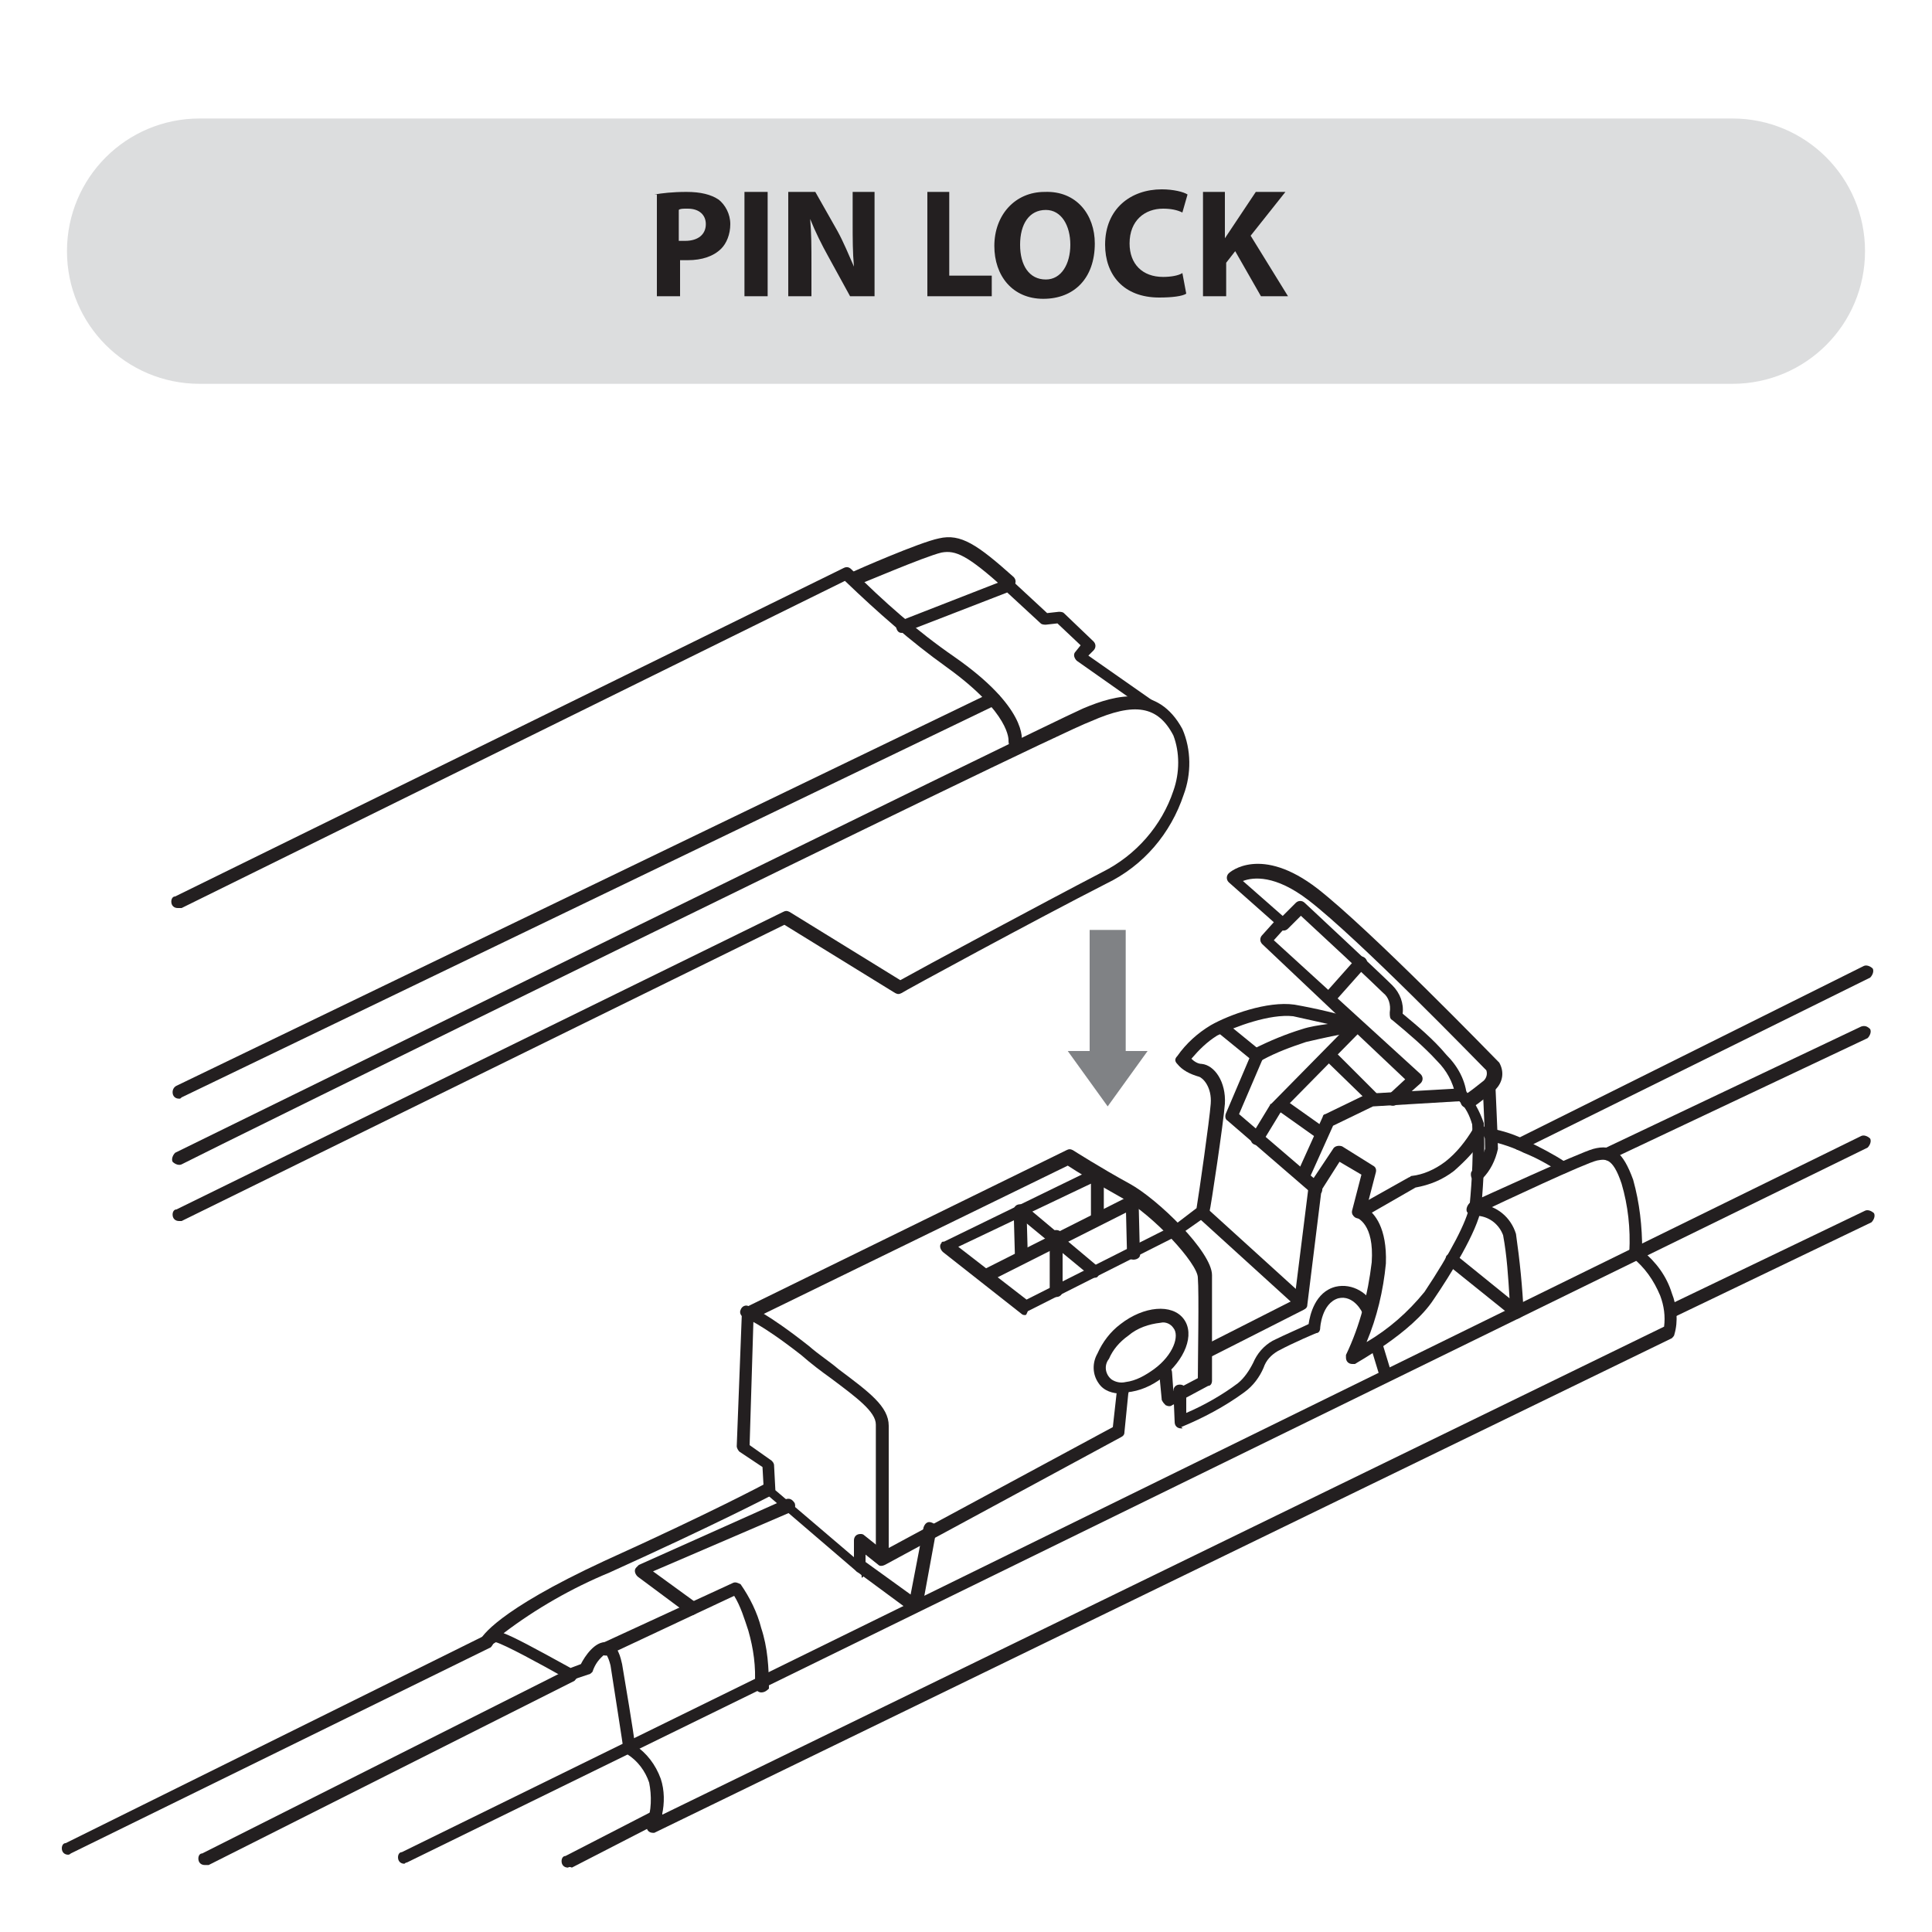 <?xml version="1.0" encoding="utf-8"?>
<!-- Generator: Adobe Illustrator 23.0.3, SVG Export Plug-In . SVG Version: 6.00 Build 0)  -->
<svg version="1.1" id="Layer_1" xmlns="http://www.w3.org/2000/svg" xmlns:xlink="http://www.w3.org/1999/xlink" x="0px" y="0px"
	 viewBox="0 0 150 150" style="enable-background:new 0 0 150 150;" xml:space="preserve">
<style type="text/css">
	.st0{fill:#DCDDDE;}
	.st1{enable-background:new    ;}
	.st2{fill:#231F20;}
	.st3{fill-rule:evenodd;clip-rule:evenodd;fill:#808285;}
	.st4{fill:none;}
</style>
<title>pin lock</title>
<g id="pin_lock">
	<path class="st0" d="M15.5,9.2h119c5.7,0,10.3,4.6,10.3,10.3v0c0,5.7-4.6,10.3-10.3,10.3h-119c-5.7,0-10.3-4.6-10.3-10.3v0
		C5.2,13.8,9.8,9.2,15.5,9.2z"/>
	<g class="st1">
		<path class="st2" d="M50.8,15.1c0.6-0.1,1.4-0.2,2.5-0.2c1.1,0,1.9,0.2,2.5,0.6c0.5,0.4,0.9,1.1,0.9,1.9c0,0.8-0.3,1.5-0.7,1.9
			c-0.6,0.6-1.5,0.9-2.6,0.9c-0.2,0-0.5,0-0.6,0V23h-1.8V15.1z M52.6,18.7c0.2,0,0.3,0,0.6,0c1,0,1.6-0.5,1.6-1.3
			c0-0.7-0.5-1.2-1.4-1.2c-0.4,0-0.6,0-0.7,0.1V18.7z"/>
		<path class="st2" d="M59.6,14.9V23h-1.8v-8.1H59.6z"/>
		<path class="st2" d="M61.2,23v-8.1h2.1l1.7,3c0.5,0.9,0.9,1.9,1.3,2.8h0c-0.1-1.1-0.1-2.2-0.1-3.4v-2.4h1.7V23H66l-1.7-3.1
			c-0.5-0.9-1-1.9-1.4-2.9h0c0.1,1.1,0.1,2.2,0.1,3.5V23H61.2z"/>
	</g>
	<g class="st1">
		<path class="st2" d="M71.9,14.9h1.8v6.5H77V23h-5V14.9z"/>
	</g>
	<g class="st1">
		<path class="st2" d="M85,18.9c0,2.7-1.6,4.3-4,4.3c-2.4,0-3.8-1.8-3.8-4.1c0-2.4,1.6-4.2,3.9-4.2C83.6,14.8,85,16.7,85,18.9z
			 M79.2,19c0,1.6,0.7,2.7,2,2.7c1.2,0,1.9-1.2,1.9-2.7c0-1.5-0.7-2.7-1.9-2.7C79.9,16.3,79.2,17.4,79.2,19z"/>
		<path class="st2" d="M92.1,22.8c-0.3,0.2-1.1,0.3-2.1,0.3c-2.8,0-4.2-1.8-4.2-4.1c0-2.8,2-4.3,4.4-4.3c0.9,0,1.7,0.2,2,0.4
			l-0.4,1.4c-0.4-0.2-0.9-0.3-1.5-0.3c-1.4,0-2.6,0.9-2.6,2.7c0,1.6,1,2.6,2.6,2.6c0.6,0,1.2-0.1,1.5-0.3L92.1,22.8z"/>
		<path class="st2" d="M93.3,14.9h1.8v3.6h0c0.2-0.3,0.4-0.6,0.6-0.9l1.8-2.7h2.3l-2.7,3.4L100,23h-2.1l-2-3.5l-0.7,0.9V23h-1.8
			V14.9z"/>
	</g>
	<polygon class="st3" points="84.6,81.6 84.6,72.2 87.4,72.2 87.4,81.6 89.1,81.6 86,85.9 82.9,81.6 	"/>
	<path class="st2" d="M13.8,70.5c-0.3,0-0.5-0.2-0.5-0.5c0-0.2,0.1-0.4,0.3-0.4l51.9-25.5c0.2-0.1,0.4-0.1,0.6,0.1
		c2.5,2.5,5.1,4.8,8,6.8c5.6,3.9,5.3,6.4,5.2,6.7c-0.1,0.3-0.3,0.4-0.6,0.4s-0.4-0.3-0.4-0.6c0,0,0.2-2.1-4.8-5.7
		c-2.8-2-5.4-4.3-7.9-6.7L14.1,70.5C14,70.5,13.9,70.5,13.8,70.5z"/>
	<path class="st2" d="M13.9,94.8c-0.3,0-0.5-0.2-0.5-0.5c0-0.2,0.1-0.4,0.3-0.4l47.1-23.1c0.2-0.1,0.3-0.1,0.5,0l8.6,5.3
		c1.6-0.9,10.9-5.9,15.7-8.4c2.6-1.3,4.6-3.6,5.5-6.3c0.5-1.4,0.5-3,0-4.3c-1.2-2.3-3-2.6-6.4-1.1C81.2,57.3,14.8,90,14.1,90.4
		c-0.2,0.1-0.5,0-0.7-0.2c-0.1-0.2,0-0.5,0.2-0.7c0,0,0,0,0,0c2.7-1.3,67.1-33,70.5-34.5c2.6-1.1,5.8-1.9,7.7,1.6
		c0.7,1.6,0.7,3.5,0.1,5.1c-1,3-3.1,5.5-6,6.9c-5.3,2.7-15.8,8.4-15.9,8.5c-0.2,0.1-0.3,0.1-0.5,0l-8.6-5.3l-46.8,23
		C14,94.8,14,94.8,13.9,94.8z"/>
	<path class="st2" d="M13.9,85.3c-0.3,0-0.5-0.2-0.5-0.5c0-0.2,0.1-0.4,0.3-0.5l63.2-30.5c0.2-0.1,0.5,0,0.7,0.2
		c0.1,0.2,0,0.5-0.2,0.7c0,0,0,0,0,0L14.1,85.2C14,85.3,14,85.3,13.9,85.3z"/>
	<path class="st2" d="M89.3,55.2c-0.1,0-0.2,0-0.3-0.1l-5.4-3.8c-0.2-0.2-0.3-0.5-0.1-0.7c0,0,0,0,0,0l0.4-0.5l-1.8-1.7l-0.9,0.1
		c-0.1,0-0.3,0-0.4-0.1l-2.6-2.4l-8,3.1c-0.3,0.1-0.5,0-0.6-0.3c-0.1-0.3,0-0.5,0.3-0.6l8.2-3.2c0.2-0.1,0.4,0,0.5,0.1l2.7,2.5
		l0.9-0.1c0.1,0,0.3,0,0.4,0.1l2.3,2.2c0.2,0.2,0.2,0.5,0,0.7l-0.4,0.4l5,3.5c0.2,0.2,0.3,0.5,0.1,0.7
		C89.6,55.2,89.4,55.2,89.3,55.2L89.3,55.2z"/>
	<path class="st2" d="M78.3,45.8c-0.1,0-0.2,0-0.3-0.1c-2.9-2.6-3.8-3-4.9-2.8c-1.3,0.3-6.4,2.5-6.5,2.5c-0.3,0.1-0.5,0-0.7-0.3
		c-0.1-0.3,0-0.5,0.3-0.7l0,0c0.2-0.1,5.2-2.3,6.7-2.6c1.7-0.4,3,0.5,5.8,3c0.2,0.2,0.2,0.5,0,0.7C78.6,45.8,78.4,45.8,78.3,45.8
		L78.3,45.8z"/>
	<path class="st2" d="M66.8,122.1c-0.1,0-0.2,0-0.3-0.1l-7-6c-0.1-0.1-0.2-0.2-0.2-0.3l-0.1-1.8l-1.8-1.2c-0.1-0.1-0.2-0.3-0.2-0.4
		l0.4-10.4c0-0.2,0.1-0.4,0.3-0.4l24.9-12.2c0.2-0.1,0.3-0.1,0.5,0c0,0,2.2,1.4,4.4,2.6c2.2,1.2,6.4,5.3,6.4,7.1c0,1.4,0,7.9,0,8.2
		c0,0.2-0.1,0.4-0.3,0.4l-2.8,1.5c-0.1,0.1-0.3,0.1-0.5,0c-0.1-0.1-0.2-0.2-0.3-0.4l-0.2-2.1c0-0.3,0.2-0.5,0.5-0.5
		c0.3,0,0.5,0.2,0.5,0.5l0.1,1.4l1.9-1c0-1.3,0.1-6.6,0-7.8c0-1.1-3.5-4.9-5.9-6.2c-1.8-1-3.6-2.1-4.2-2.5l-24.4,11.9l-0.3,9.8
		l1.7,1.2c0.1,0.1,0.2,0.2,0.2,0.4l0.1,1.9l6.1,5.2l0-1.3c0-0.3,0.2-0.5,0.5-0.5c0.1,0,0.2,0,0.3,0.1l1.5,1.2l17.8-9.6l0.3-2.7
		c0-0.3,0.3-0.5,0.5-0.4c0,0,0,0,0,0c0.3,0,0.5,0.3,0.4,0.5c0,0,0,0,0,0l-0.3,3c0,0.2-0.1,0.3-0.3,0.4l-18.3,9.9
		c-0.2,0.1-0.4,0.1-0.5,0l-1-0.8l0,1.3c0,0.2-0.1,0.4-0.3,0.5C66.9,122.1,66.8,122.1,66.8,122.1z"/>
	<path class="st2" d="M68.5,121.2L68.5,121.2c-0.3,0-0.5-0.2-0.5-0.5c0,0,0,0,0,0c0-0.1,0-8.5,0-10.1c0-1-1.5-2.1-3.5-3.6
		c-0.7-0.5-1.5-1.1-2.3-1.8c-3.2-2.5-4.4-2.9-4.4-2.9c-0.3-0.1-0.4-0.4-0.3-0.6c0.1-0.3,0.4-0.4,0.6-0.3c0.1,0,1.4,0.5,4.7,3.1
		c0.8,0.7,1.6,1.2,2.3,1.8c2.4,1.8,3.9,2.9,3.9,4.4c0,1.6,0,10,0,10.1C69,120.9,68.8,121.2,68.5,121.2z"/>
	<path class="st2" d="M79.6,102.1c-0.1,0-0.2,0-0.3-0.1l-6.1-4.8c-0.2-0.2-0.3-0.5-0.1-0.7c0-0.1,0.1-0.1,0.2-0.1L85,90.7
		c0.2-0.1,0.5,0,0.7,0.2c0,0.1,0,0.1,0,0.2l0,3.3c0,0.3-0.2,0.5-0.5,0.5h0c-0.3,0-0.5-0.2-0.5-0.5l0-2.5l-10.3,4.9l5.3,4.1l11.5-5.8
		l1.7-1.3c0.2-1.2,1-6.8,1.1-8.1c0.1-1.3-0.6-2-0.9-2.1c-0.7-0.2-1.3-0.5-1.7-1c-0.2-0.2-0.2-0.4,0-0.6c0.7-1,1.6-1.8,2.6-2.4
		c1.4-0.8,4.4-1.9,6.5-1.6c1.7,0.3,3.4,0.7,5,1.2c0.3,0.1,0.4,0.4,0.3,0.6c-0.1,0.2-0.2,0.3-0.4,0.3c-1.4,0.2-2.7,0.5-4,0.8
		c-1.2,0.4-2.3,0.8-3.4,1.4l-1.8,4.2l6.3,5.4c0.2,0.2,0.2,0.5,0.1,0.7c-0.2,0.2-0.5,0.2-0.7,0.1L95.3,87c-0.2-0.1-0.2-0.4-0.1-0.6
		l2-4.7c0-0.1,0.1-0.2,0.2-0.3c1.2-0.6,2.4-1.1,3.7-1.5c0.6-0.2,1.3-0.3,2-0.4c-0.9-0.2-1.8-0.4-2.7-0.6c-1.8-0.2-4.5,0.8-5.9,1.5
		c-0.8,0.5-1.4,1.1-2,1.8c0.2,0.2,0.5,0.4,0.8,0.4c1,0.1,1.9,1.4,1.8,3.1c-0.1,1.4-1.1,8.1-1.2,8.4c0,0.1-0.1,0.2-0.2,0.3l-2,1.4
		l-11.9,6C79.7,102,79.7,102.1,79.6,102.1z"/>
	<path class="st2" d="M76.5,99.5c-0.3,0-0.5-0.2-0.5-0.5c0-0.2,0.1-0.4,0.3-0.4L88,92.7c0.2-0.1,0.5,0,0.7,0.2s0,0.5-0.2,0.7
		l-11.7,5.9C76.6,99.5,76.5,99.5,76.5,99.5z"/>
	<path class="st2" d="M85,99.2c-0.1,0-0.2,0-0.3-0.1L79,94.4c-0.2-0.2-0.2-0.5-0.1-0.7c0.2-0.2,0.5-0.2,0.7-0.1l5.6,4.7
		c0.2,0.2,0.2,0.5,0.1,0.7C85.2,99.2,85.1,99.2,85,99.2L85,99.2z"/>
	<path class="st2" d="M88,97.8c-0.3,0-0.5-0.2-0.5-0.5l-0.1-4.1c0-0.3,0.2-0.5,0.5-0.5h0c0.3,0,0.5,0.2,0.5,0.5l0.1,4.1
		C88.6,97.6,88.3,97.8,88,97.8L88,97.8z"/>
	<path class="st2" d="M82,100.7c-0.3,0-0.5-0.2-0.5-0.5c0,0,0,0,0,0V96c0-0.3,0.2-0.5,0.5-0.5s0.5,0.2,0.5,0.5v4.2
		C82.5,100.5,82.3,100.7,82,100.7C82,100.7,82,100.7,82,100.7z"/>
	<path class="st2" d="M79.3,98.1c-0.3,0-0.5-0.2-0.5-0.5L78.7,94c0-0.3,0.2-0.5,0.5-0.5s0.5,0.2,0.5,0.5l0,0l0.1,3.6
		C79.8,97.8,79.6,98.1,79.3,98.1C79.3,98.1,79.3,98.1,79.3,98.1L79.3,98.1z"/>
	<path class="st2" d="M105,105.9c-0.3,0-0.5-0.2-0.5-0.5c0-0.1,0-0.1,0-0.2c1.1-2.3,1.7-4.7,2-7.2c0.2-3-1.1-3.4-1.2-3.5
		c-0.3-0.1-0.4-0.3-0.3-0.6l0.7-2.7l-1.7-1l-1.4,2.2l-1.1,8.9c0,0.2-0.1,0.3-0.3,0.4l-7.1,3.6c-0.2,0.1-0.5,0-0.7-0.2s0-0.5,0.2-0.7
		l6.9-3.5l1.1-8.8c0-0.1,0-0.1,0.1-0.2l1.8-2.7c0.1-0.2,0.4-0.3,0.7-0.2l2.4,1.5c0.2,0.1,0.3,0.3,0.2,0.6l-0.7,2.7
		c0.6,0.4,1.6,1.5,1.5,4.3c-0.2,2.1-0.7,4.2-1.5,6.1c1.7-1,3.2-2.3,4.5-3.9c2-3,3.3-5.5,3.5-6.7c0.2-2.1,0.3-4.2,0.2-6.3
		c-0.2-0.7-0.5-1.3-1-1.8l-6.7,0.4l-3.1,1.5l-1.8,4c-0.1,0.3-0.4,0.4-0.7,0.2c-0.2-0.1-0.4-0.4-0.2-0.7l1.9-4.2
		c0-0.1,0.1-0.2,0.2-0.2l3.3-1.6c0.1,0,0.1,0,0.2,0l7-0.4c0.2,0,0.3,0.1,0.4,0.2c0.6,0.7,1.1,1.6,1.4,2.5c0.1,2.2,0,4.4-0.2,6.6
		c-0.3,1.8-2.4,5.2-3.7,7.1c-1.7,2.6-6,4.9-6.1,5C105.1,105.9,105.1,105.9,105,105.9z"/>
	<path class="st2" d="M97.6,88.9c-0.3,0-0.5-0.2-0.5-0.5c0-0.1,0-0.2,0.1-0.3l1.4-2.3c0,0,0-0.1,0.1-0.1l6.3-6.4
		c0.2-0.2,0.5-0.2,0.7,0c0.2,0.2,0.2,0.5,0,0.7l-6.3,6.4L98,88.7C97.9,88.8,97.7,88.9,97.6,88.9z"/>
	<path class="st2" d="M106.7,85.8c-0.1,0-0.3-0.1-0.3-0.1l-3.5-3.4c-0.2-0.2-0.2-0.5,0-0.7c0.2-0.2,0.5-0.2,0.7,0L107,85
		c0.2,0.2,0.2,0.5,0,0.7C106.9,85.8,106.8,85.8,106.7,85.8z"/>
	<path class="st2" d="M102.6,88.5c-0.1,0-0.2,0-0.3-0.1l-3.1-2.2c-0.2-0.2-0.3-0.5-0.1-0.7c0.2-0.2,0.5-0.3,0.7-0.1c0,0,0,0,0,0
		l3.1,2.2c0.2,0.2,0.3,0.5,0.1,0.7C102.9,88.4,102.8,88.5,102.6,88.5z"/>
	<path class="st2" d="M97.6,82.5c-0.1,0-0.2,0-0.3-0.1l-2.7-2.2c-0.2-0.2-0.2-0.5-0.1-0.7c0.2-0.2,0.5-0.2,0.7-0.1l2.7,2.2
		c0.2,0.2,0.2,0.5,0.1,0.7C97.9,82.4,97.7,82.5,97.6,82.5z"/>
	<path class="st2" d="M113.9,86c-0.3,0-0.5-0.2-0.5-0.5c0-0.2,0.1-0.3,0.2-0.4c0.6-0.4,1.1-0.8,1.6-1.2c0.2-0.2,0.3-0.5,0.2-0.8
		c-0.8-0.8-9.9-10.2-13.8-13.2c-2.6-2-4.3-1.8-5.1-1.5l3.3,2.9c0.2,0.2,0.2,0.5,0,0.7c0,0,0,0,0,0l-0.9,1l11.4,10.4
		c0.2,0.2,0.2,0.5,0,0.7c0,0,0,0,0,0l-1.8,1.6c-0.2,0.2-0.5,0.2-0.7,0c-0.2-0.2-0.2-0.5,0-0.7c0,0,0,0,0,0l1.3-1.2L98,73.3
		c-0.2-0.2-0.2-0.5,0-0.7l0.9-1l-3.5-3.1c-0.2-0.2-0.2-0.5,0-0.7c0,0,0,0,0,0c0.1-0.1,2.5-2.2,6.9,1.2c4.1,3.2,13.6,13,14,13.4
		c0,0,0.1,0.1,0.1,0.1c0.4,0.7,0.3,1.5-0.3,2.1c-0.6,0.5-1.2,1-1.8,1.4C114.1,86,114,86,113.9,86z"/>
	<path class="st2" d="M113.5,85.5c-0.3,0-0.5-0.2-0.5-0.5c-0.2-1-0.7-1.9-1.4-2.6c-1.1-1.2-2.3-2.2-3.5-3.2
		c-0.2-0.1-0.2-0.3-0.2-0.6c0.1-0.6-0.1-1.2-0.5-1.5c-0.8-0.8-5.2-4.9-6.4-6l-1,1c-0.2,0.2-0.5,0.2-0.7,0s-0.2-0.5,0-0.7
		c0,0,0,0,0,0l1.3-1.3c0.2-0.2,0.5-0.2,0.7,0c0.2,0.2,5.8,5.4,6.8,6.4c0.6,0.6,0.9,1.4,0.8,2.2c1.2,1,2.4,2,3.4,3.2
		c0.9,0.9,1.5,2,1.6,3.3C114,85.2,113.8,85.5,113.5,85.5L113.5,85.5z"/>
	<path class="st2" d="M103.3,77.9c-0.3,0-0.5-0.2-0.5-0.5c0-0.1,0-0.2,0.1-0.3l2.4-2.7c0.2-0.2,0.5-0.2,0.7,0c0.2,0.2,0.2,0.5,0,0.7
		l-2.4,2.7C103.6,77.9,103.4,77.9,103.3,77.9z"/>
	<path class="st2" d="M105.5,94.6c-0.3,0-0.5-0.2-0.5-0.5c0-0.2,0.1-0.3,0.3-0.4l4.1-2.3c0.1,0,0.1-0.1,0.2-0.1
		c0.9-0.1,1.8-0.5,2.6-1.1c0.9-0.7,1.6-1.6,2.2-2.6c0.1-0.2,0.4-0.3,0.7-0.2s0.3,0.4,0.2,0.7c-0.6,1.1-1.5,2-2.4,2.8
		c-0.9,0.7-1.9,1.1-3,1.3l-4,2.3C105.7,94.5,105.6,94.6,105.5,94.6z"/>
	<path class="st2" d="M114.7,91.7c-0.3,0-0.5-0.2-0.5-0.5c0-0.1,0-0.2,0.1-0.3c0.5-0.5,0.8-1.1,1-1.7c0-0.6-0.1-3.5-0.2-4.9
		c0-0.3,0.2-0.5,0.5-0.5c0,0,0,0,0,0c0.3,0,0.5,0.2,0.5,0.4c0,0,0,0,0,0c0,0.2,0.2,4.2,0.2,5c-0.2,0.9-0.6,1.7-1.2,2.3
		C115,91.6,114.9,91.7,114.7,91.7z"/>
	<path class="st2" d="M121.4,91.1c-0.1,0-0.2,0-0.3-0.1c-0.9-0.6-1.8-1.1-2.8-1.5c-0.8-0.4-1.7-0.7-2.6-0.9c-0.3,0-0.5-0.3-0.5-0.5
		c0-0.3,0.3-0.5,0.5-0.5c1,0.2,2,0.5,2.9,1c1,0.5,2,1,2.9,1.6c0.2,0.2,0.3,0.5,0.1,0.7C121.7,91,121.6,91.1,121.4,91.1L121.4,91.1z"
		/>
	<path class="st2" d="M50.7,142.3c-0.3,0-0.5-0.2-0.5-0.5c0-0.1,0-0.1,0-0.2c0.4-1,0.4-2.2,0.2-3.2c-0.3-0.9-0.9-1.7-1.7-2.2
		c-0.1-0.1-0.2-0.2-0.3-0.4c0-0.1-0.8-5.2-1-6.5c-0.2-0.8-0.4-0.9-0.4-0.9c-0.5,0.4-0.8,0.8-1,1.4c-0.1,0.1-0.2,0.2-0.3,0.2
		l-1.2,0.4c-0.1,0.1-0.3,0-0.4,0c-2.3-1.3-4.9-2.7-5.6-2.9c-0.2,0.1-0.4,0.3-0.4,0.3c-0.2,0.2-0.5,0.2-0.7,0
		c-0.1-0.1-0.2-0.4-0.1-0.5c0.1-0.2,1.2-2.2,9.6-6.1c8.4-3.8,12.5-6,12.5-6c0.2-0.1,0.5,0,0.7,0.2c0.1,0.2,0,0.5-0.2,0.7
		c0,0-4.2,2.2-12.6,6c-2.9,1.2-5.7,2.8-8.2,4.7c0.8,0.3,2.3,1.1,5.2,2.7l0.8-0.3c0.3-0.6,1.1-1.8,2-1.7c0.9,0.1,1.1,1.3,1.2,1.7
		c0.2,1.2,0.9,5.3,1,6.3c0.9,0.6,1.6,1.5,2,2.6c0.3,0.9,0.3,1.9,0.1,2.8l77.8-37.9c0.1-0.8,0-1.6-0.3-2.4c-0.5-1.2-1.2-2.2-2.2-3
		c-0.1-0.1-0.2-0.3-0.2-0.4c0.1-1.8-0.1-3.6-0.6-5.3c-0.7-2.1-1.3-1.9-1.9-1.8c-0.9,0.2-7.1,3.1-9.4,4.2c-0.3,0.1-0.5,0-0.7-0.2
		c-0.1-0.2,0-0.5,0.2-0.7c0.9-0.4,8.5-3.9,9.6-4.2c1.5-0.4,2.3,0.2,3.1,2.4c0.5,1.8,0.7,3.6,0.7,5.5c1.1,0.9,1.9,2,2.3,3.3
		c0.4,1,0.5,2.2,0.2,3.2c0,0.1-0.1,0.2-0.2,0.3l-79,38.4C50.8,142.3,50.8,142.3,50.7,142.3z"/>
	<path class="st2" d="M53.7,125.4c-0.1,0-0.2,0-0.3-0.1l-3.9-2.9c-0.2-0.2-0.3-0.5-0.1-0.7c0.1-0.1,0.1-0.1,0.2-0.2l11.4-5.1
		c0.3-0.1,0.5,0,0.7,0.3c0.1,0.3,0,0.5-0.3,0.7l0,0L50.7,122l3.3,2.4c0.2,0.2,0.3,0.5,0.1,0.7C54,125.3,53.9,125.4,53.7,125.4
		L53.7,125.4z"/>
	<path class="st2" d="M59.1,131.4C59.1,131.4,59.1,131.4,59.1,131.4c-0.3,0-0.5-0.3-0.5-0.5c0.1-1.5-0.1-2.9-0.5-4.3
		c-0.3-0.9-0.6-1.9-1.1-2.7l-9.8,4.6c-0.2,0.1-0.5,0-0.7-0.2c-0.1-0.2,0-0.5,0.2-0.7c0,0,0,0,0,0l10.2-4.7c0.2-0.1,0.4,0,0.6,0.1
		c0.7,1,1.3,2.2,1.6,3.4c0.5,1.5,0.6,3.1,0.6,4.7C59.6,131.2,59.4,131.4,59.1,131.4z"/>
	<path class="st2" d="M5.3,144c-0.3,0-0.5-0.2-0.5-0.5c0-0.2,0.1-0.4,0.3-0.4L37.6,127c0.2-0.1,0.5,0,0.7,0.2c0.1,0.2,0,0.5-0.2,0.7
		c0,0,0,0,0,0L5.5,143.9C5.4,144,5.3,144,5.3,144z"/>
	<path class="st2" d="M15.9,144.8c-0.3,0-0.5-0.2-0.5-0.5c0-0.2,0.1-0.4,0.3-0.4l28.4-14.3c0.2-0.1,0.5,0,0.7,0.2s0,0.5-0.2,0.7
		c0,0,0,0,0,0l-28.4,14.3C16.1,144.8,16,144.8,15.9,144.8z"/>
	<path class="st2" d="M31.4,144.7c-0.3,0-0.5-0.2-0.5-0.5c0-0.2,0.1-0.4,0.3-0.4l113.3-55.6c0.2-0.1,0.5,0,0.7,0.2
		c0.1,0.2,0,0.5-0.2,0.7c0,0,0,0,0,0L31.6,144.6C31.5,144.6,31.4,144.7,31.4,144.7z"/>
	<path class="st2" d="M129.8,102.3c-0.3,0-0.5-0.2-0.5-0.5c0-0.2,0.1-0.4,0.3-0.5l15.2-7.3c0.2-0.1,0.5,0,0.7,0.2
		c0.1,0.2,0,0.5-0.2,0.7c0,0,0,0,0,0l-15.2,7.3C130,102.3,129.9,102.3,129.8,102.3z"/>
	<path class="st2" d="M44.1,145c-0.3,0-0.5-0.2-0.5-0.5c0-0.2,0.1-0.4,0.3-0.4l6.8-3.5c0.2-0.1,0.5,0,0.7,0.2c0.1,0.2,0,0.5-0.2,0.7
		l-6.8,3.5C44.2,144.9,44.1,145,44.1,145z"/>
	<path class="st2" d="M71,125.2c-0.1,0-0.2,0-0.3-0.1l-4.2-3.1c-0.2-0.2-0.3-0.5-0.1-0.7c0.2-0.2,0.5-0.3,0.7-0.1l3.6,2.6l1-5.2
		c0.1-0.3,0.3-0.5,0.6-0.4c0.3,0.1,0.5,0.3,0.4,0.6l-1.1,6C71.5,125,71.2,125.2,71,125.2z"/>
	<path class="st2" d="M91.7,110.9c-0.3,0-0.5-0.2-0.5-0.5l-0.1-2.4c0-0.3,0.2-0.5,0.5-0.5c0,0,0,0,0,0c0.3,0,0.5,0.2,0.5,0.5l0,1.7
		c1.4-0.6,2.8-1.4,4-2.3c0.5-0.4,0.9-1,1.2-1.6c0.3-0.7,0.8-1.3,1.5-1.7c1-0.5,2.2-1,2.8-1.3c0.1-0.7,0.5-2.5,2.1-2.9
		c1.3-0.3,2.6,0.5,3.1,1.7c0.1,0.3,0,0.5-0.3,0.7c-0.3,0.1-0.5,0-0.7-0.3c0-0.1-0.7-1.5-1.9-1.2c-1.3,0.4-1.4,2.3-1.4,2.3
		c0,0.2-0.1,0.4-0.3,0.4c0,0-1.7,0.7-3,1.4c-0.5,0.3-0.9,0.7-1.1,1.3c-0.3,0.7-0.8,1.4-1.5,1.9c-1.5,1.1-3.2,2-4.9,2.7
		C91.9,110.9,91.8,110.9,91.7,110.9z"/>
	<path class="st2" d="M107.6,107.1c-0.2,0-0.4-0.1-0.5-0.3l-0.7-2.3c-0.1-0.3,0.1-0.5,0.3-0.6s0.5,0.1,0.6,0.3c0,0,0,0,0,0l0.7,2.3
		c0.1,0.3-0.1,0.5-0.3,0.6C107.7,107.1,107.6,107.1,107.6,107.1z"/>
	<path class="st2" d="M117.8,102.4c-0.1,0-0.2,0-0.3-0.1l-5.1-4.1c-0.2-0.2-0.2-0.5-0.1-0.7c0.2-0.2,0.5-0.2,0.7-0.1l0,0l4.2,3.4
		c-0.1-1.6-0.2-3.3-0.5-4.9c-0.3-0.8-1-1.4-1.9-1.5c-0.3,0-0.5-0.3-0.4-0.5c0-0.3,0.3-0.5,0.5-0.4c0,0,0,0,0,0
		c1.3,0.1,2.4,1,2.8,2.3c0.3,2.1,0.5,4.1,0.6,6.2C118.3,102.1,118.1,102.3,117.8,102.4C117.8,102.4,117.8,102.4,117.8,102.4
		L117.8,102.4z"/>
	<path class="st2" d="M124.9,90.1c-0.3,0-0.5-0.2-0.5-0.5c0-0.2,0.1-0.4,0.3-0.5l19.8-9.4c0.3-0.1,0.5,0,0.7,0.2
		c0.1,0.2,0,0.5-0.2,0.7L125.1,90C125,90,124.9,90.1,124.9,90.1z"/>
	<path class="st2" d="M118,89.3c-0.3,0-0.5-0.2-0.5-0.5c0-0.2,0.1-0.4,0.3-0.4L144.7,75c0.2-0.1,0.5,0,0.7,0.2
		c0.1,0.2,0,0.5-0.2,0.7l-26.9,13.3C118.2,89.2,118.1,89.3,118,89.3z"/>
	<path class="st2" d="M101,101.6c-0.1,0-0.2,0-0.3-0.1L93,94.5c-0.2-0.2-0.2-0.5,0-0.7c0.2-0.2,0.5-0.2,0.7,0l7.6,6.9
		c0.2,0.2,0.2,0.5,0,0.7C101.3,101.5,101.1,101.6,101,101.6z"/>
	<path class="st2" d="M87.1,108.2c-0.7,0-1.4-0.2-1.8-0.8c-0.5-0.7-0.5-1.6-0.1-2.3c0.4-0.9,1-1.7,1.8-2.3c1.8-1.4,4-1.6,4.9-0.4h0
		c0.9,1.2,0.1,3.2-1.7,4.6c-0.8,0.6-1.7,1-2.7,1.1C87.4,108.2,87.3,108.2,87.1,108.2z M90.1,102.7c-0.9,0.1-1.8,0.4-2.5,1
		c-0.7,0.5-1.2,1.1-1.5,1.8c-0.4,0.5-0.3,1.2,0.2,1.6c0.3,0.2,0.7,0.3,1.1,0.2c0.8-0.1,1.5-0.5,2.2-1c1.5-1.1,2-2.6,1.5-3.2l0,0
		C90.9,102.8,90.5,102.6,90.1,102.7L90.1,102.7z"/>
</g>
<g>
	<rect x="0" y="0" class="st4" width="150" height="150"/>
</g>
</svg>
